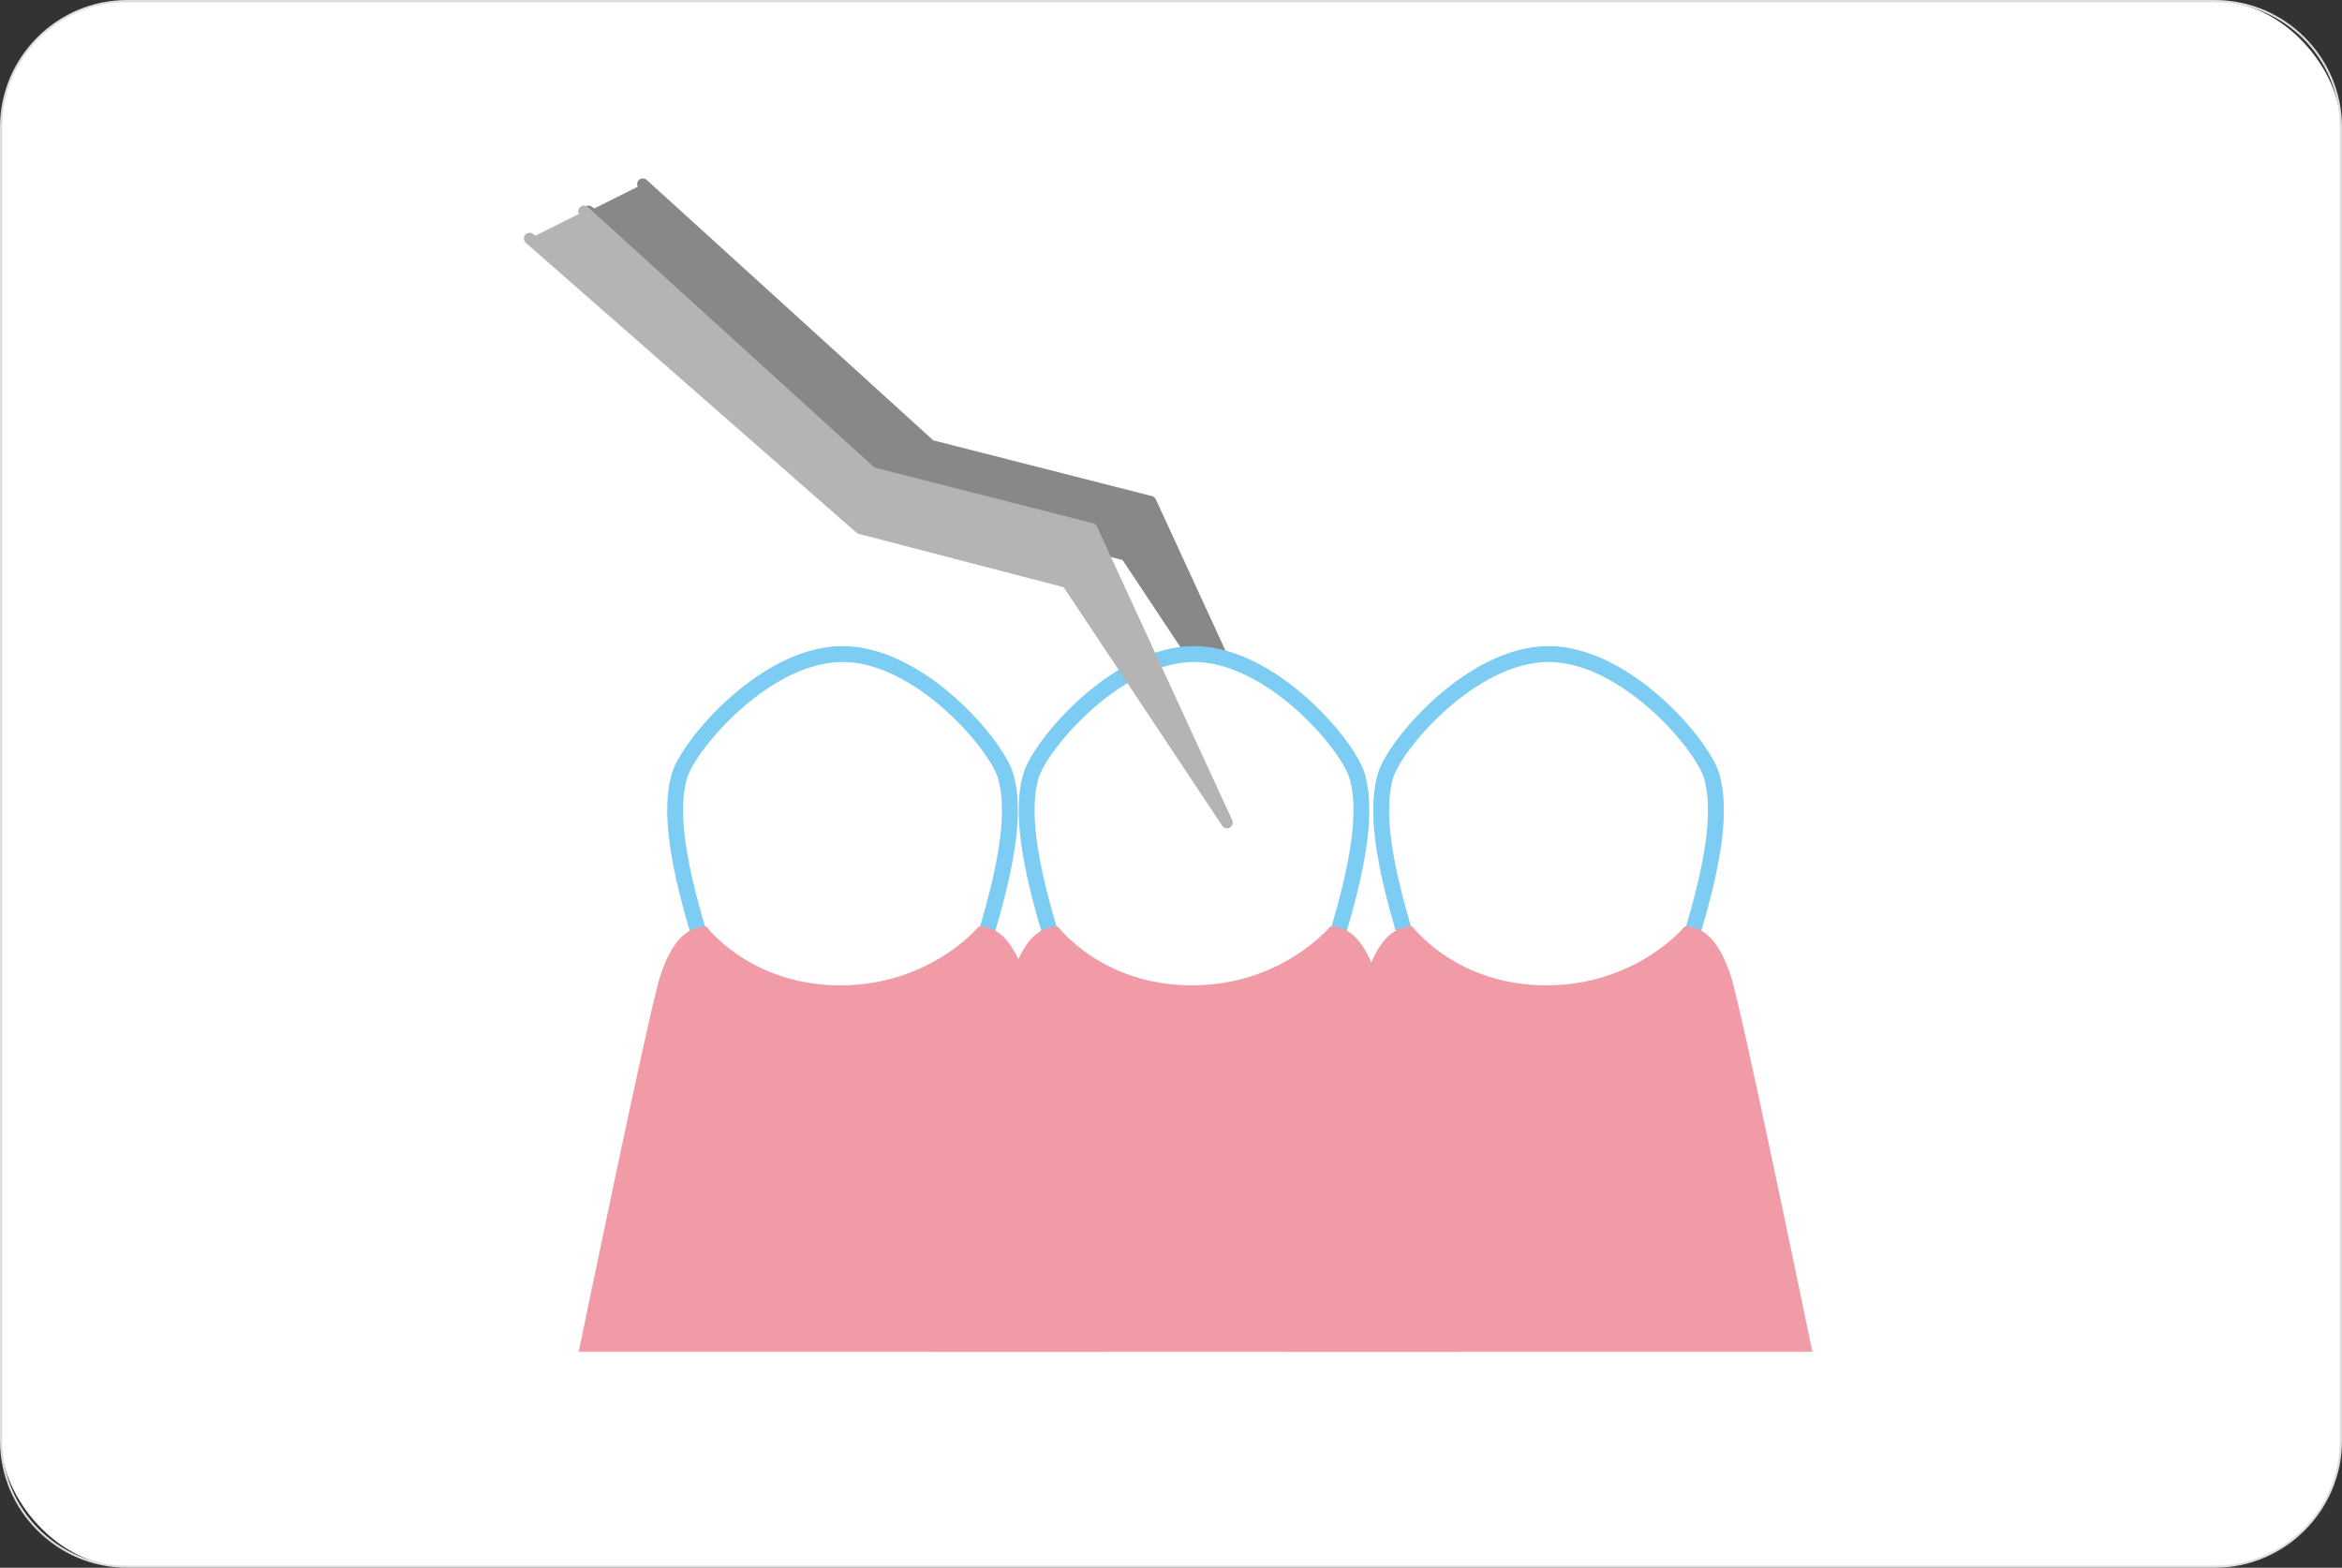 <svg xmlns="http://www.w3.org/2000/svg" id="_&#x30EC;&#x30A4;&#x30E4;&#x30FC;_2" viewBox="0 0 590 395"><rect x="0" y="0" width="590" height="395" fill="#333333" stroke="none"/><g id="base"><rect x=".27" y=".27" width="589.46" height="394.46" rx="31.73" ry="31.73" style="fill:#fff;"></rect><path d="M558,.54c17.35,0,31.46,14.11,31.46,31.46v331c0,17.35-14.11,31.46-31.46,31.46H32c-17.35,0-31.46-14.11-31.46-31.46V32C.54,14.65,14.65.54,32,.54h526M558,0H32C14.4,0,0,14.4,0,32v331c0,17.6,14.4,32,32,32h526c17.6,0,32-14.4,32-32V32c0-17.6-14.4-32-32-32h0Z" style="fill:#dcdddd;"></path><polyline points="161.95 46.41 234.4 112.26 289.85 126.4 323.94 200.42 283.7 139.84 231.54 126.27 148.26 53.25" style="fill:#888; stroke:#888; stroke-linecap:round; stroke-linejoin:round; stroke-width:2.9px;"></polyline><path d="M420.4,253.23c7.25-21.07,14.67-44.26,10.82-57.67-2.29-7.92-21.7-30.77-41.11-30.77s-38.82,22.85-41.11,30.77c-3.85,13.42,3.57,36.6,10.82,57.67,3.81,11.09,20.73,51.28,30.29,51.28s26.47-40.19,30.29-51.28Z" style="fill:#fff; stroke:#7dccf3; stroke-linecap:round; stroke-linejoin:round; stroke-width:4px;"></path><path d="M424.43,233.42c5.36,0,8.93,4.46,11.61,12.5,2.68,8.04,20.53,94.67,20.53,94.67h-132.92s17.86-86.64,20.53-94.67c2.68-8.04,6.25-12.5,11.61-12.5,0,0,11,14.84,33.76,14.84s34.88-14.84,34.88-14.84Z" style="fill:#f09ba5;"></path><path d="M242.54,253.23c7.25-21.07,14.67-44.26,10.82-57.67-2.29-7.92-21.7-30.77-41.11-30.77s-38.82,22.85-41.11,30.77c-3.85,13.42,3.57,36.6,10.82,57.67,3.81,11.09,20.73,51.28,30.29,51.28s26.47-40.19,30.29-51.28Z" style="fill:#fff; stroke:#7dccf3; stroke-linecap:round; stroke-linejoin:round; stroke-width:4px;"></path><path d="M246.57,233.42c5.36,0,8.93,4.46,11.61,12.5,2.68,8.04,20.53,94.67,20.53,94.67h-132.92s17.86-86.64,20.53-94.67c2.68-8.04,6.25-12.5,11.61-12.5,0,0,11,14.84,33.76,14.84s34.88-14.84,34.88-14.84Z" style="fill:#f09ba5;"></path><path d="M331.09,253.23c7.25-21.07,14.67-44.26,10.82-57.67-2.29-7.92-21.7-30.77-41.11-30.77s-38.82,22.85-41.11,30.77c-3.85,13.42,3.57,36.6,10.82,57.67,3.81,11.09,20.73,51.28,30.29,51.28s26.47-40.19,30.29-51.28Z" style="fill:#fff; stroke:#7dccf3; stroke-linecap:round; stroke-linejoin:round; stroke-width:4px;"></path><path d="M335.13,233.42c5.36,0,8.93,4.46,11.61,12.5,2.68,8.04,20.53,94.67,20.53,94.67h-132.92s17.86-86.64,20.53-94.67c2.68-8.04,6.25-12.5,11.61-12.5,0,0,11,14.84,33.76,14.84s34.88-14.84,34.88-14.84Z" style="fill:#f09ba5;"></path><polyline points="147.12 53.25 219.57 119.11 275.02 133.24 309.11 207.26 268.87 146.69 216.71 133.11 133.43 60.1" style="fill:#b4b4b5; stroke:#b4b4b5; stroke-linecap:round; stroke-linejoin:round; stroke-width:2.9px;"></polyline></g></svg>